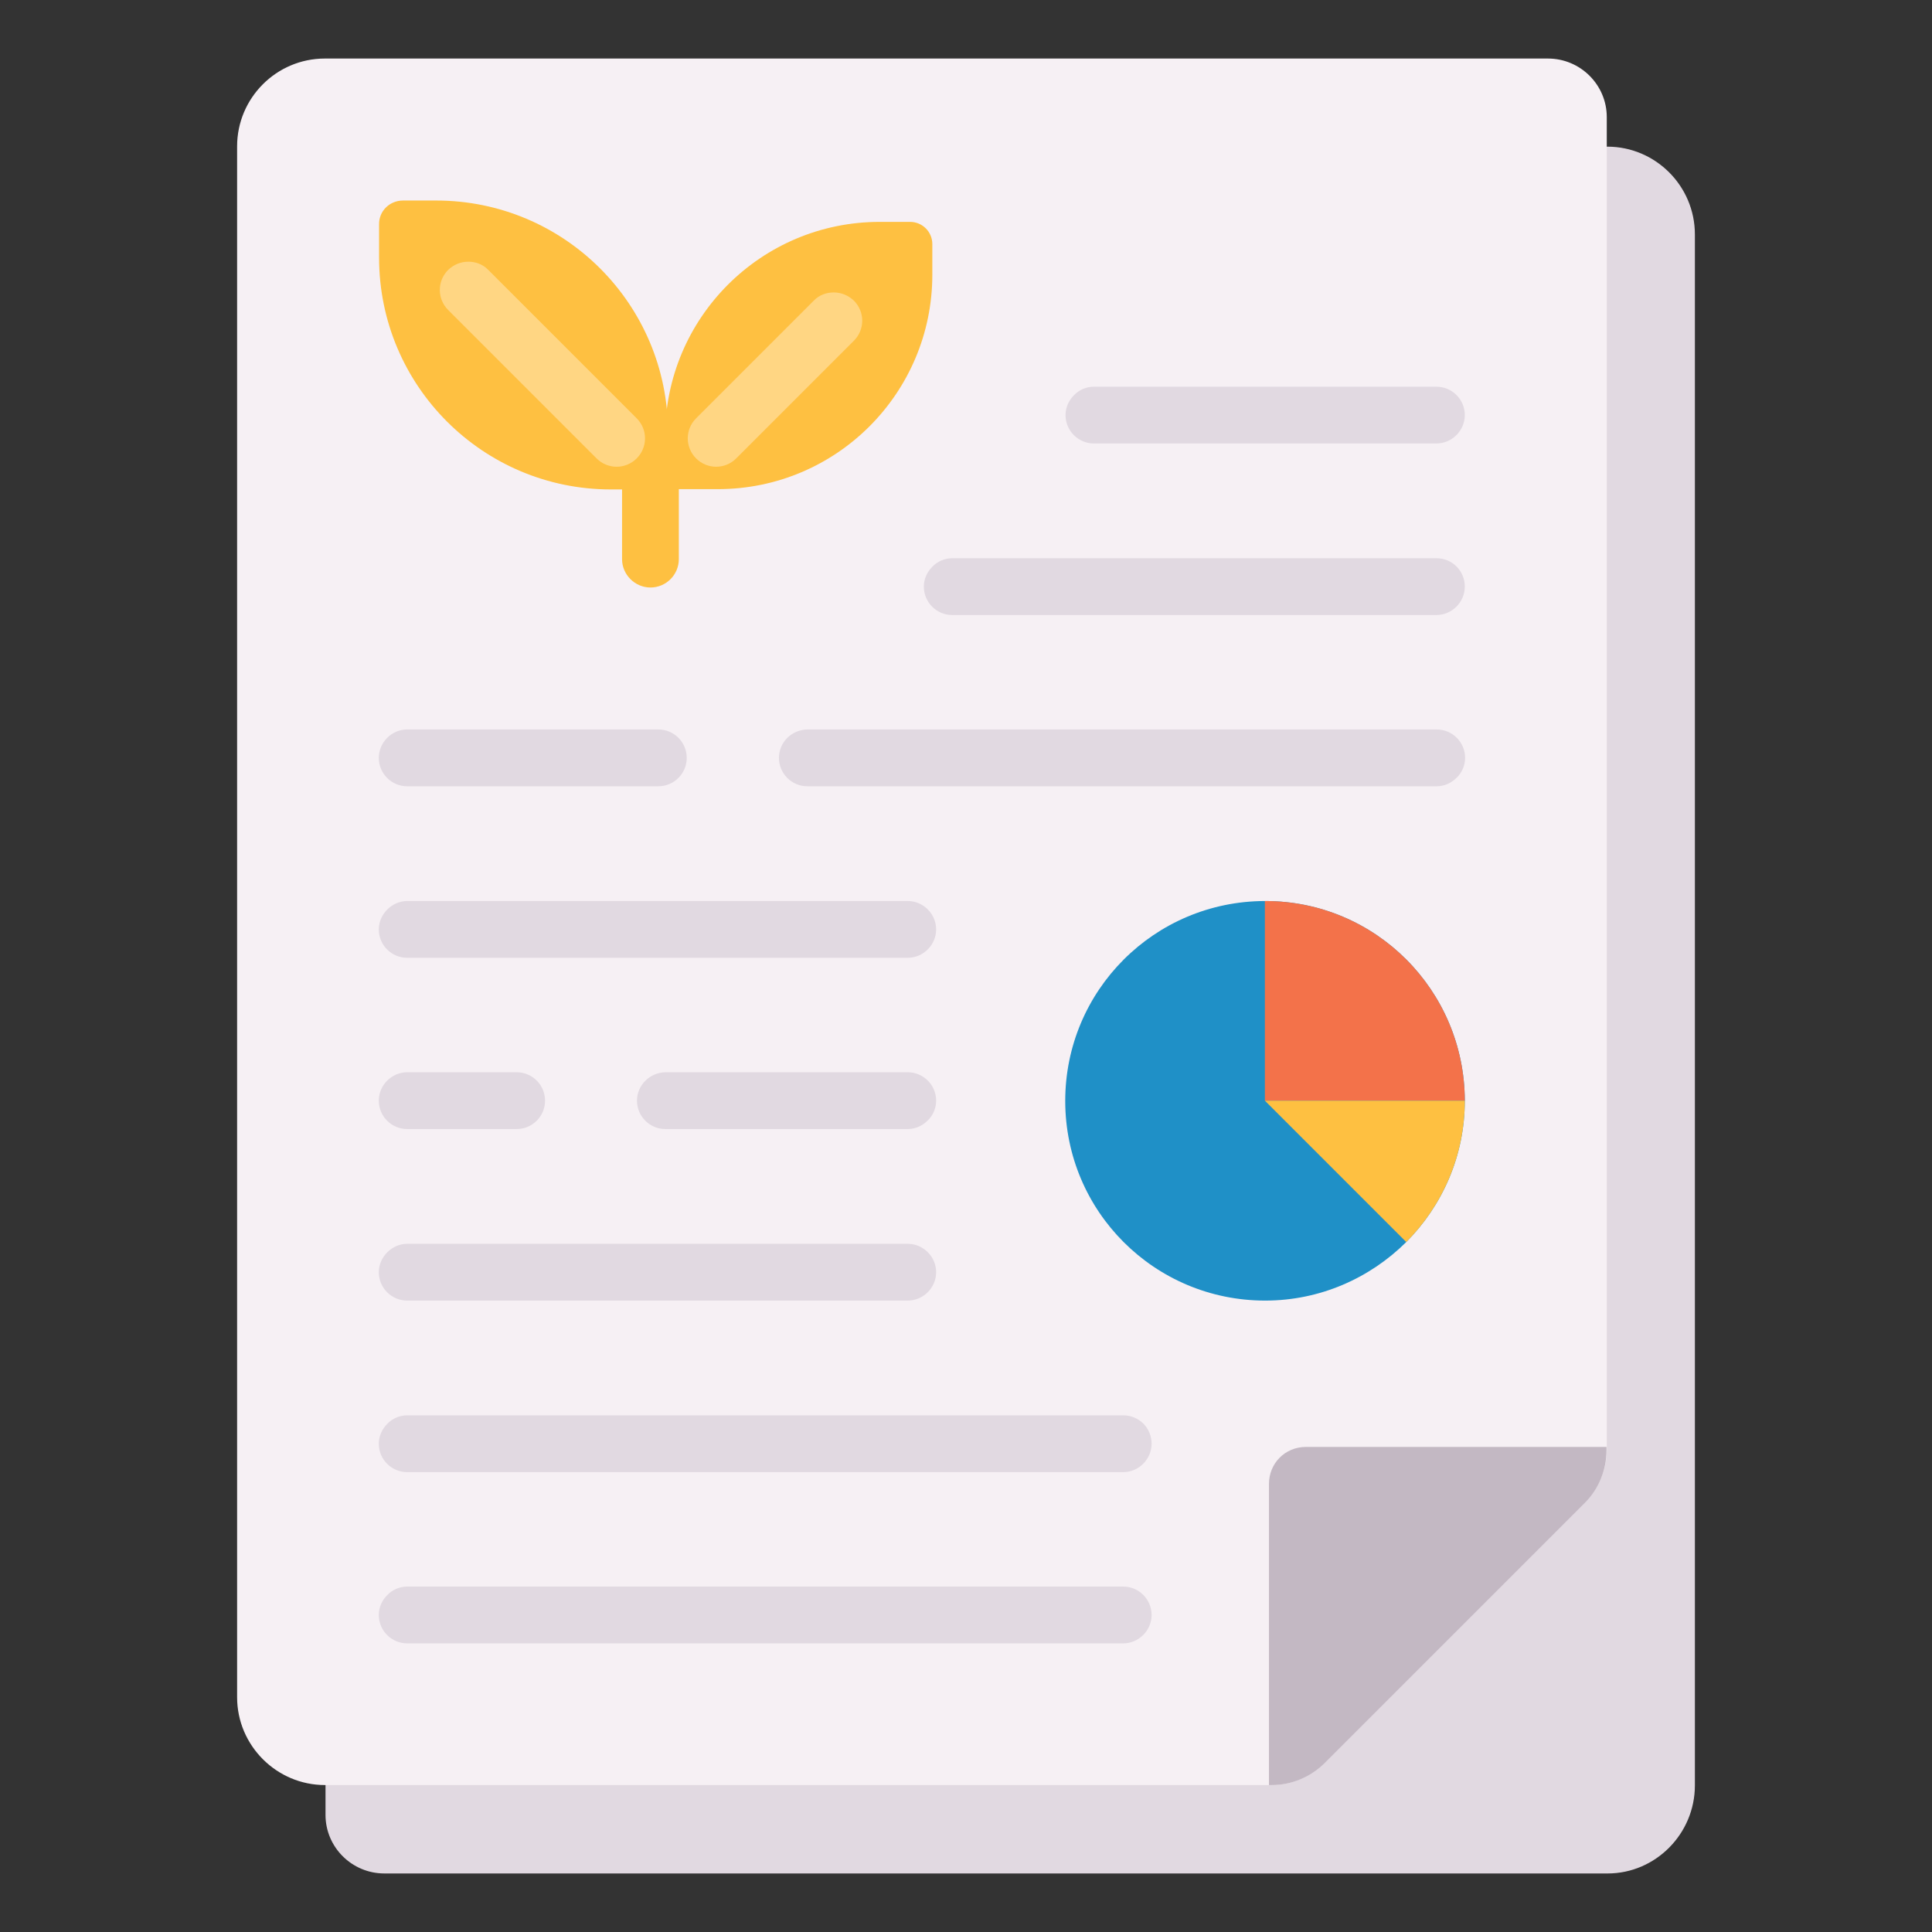 <svg width="110" height="110" viewBox="0 0 110 110" fill="none" xmlns="http://www.w3.org/2000/svg">
<rect x="0" y="0" width="110" height="110" fill="#333333" stroke="none"/>
<path d="M96.5 101.65V13.35C96.5 10.583 94.25 8.35 91.517 8.35H37.6C36.483 8.35 35.417 8.8 34.617 9.6L19.8 24.433C19 25.233 18.533 26.317 18.533 27.45V103.333C18.533 105.167 20.033 106.667 21.883 106.667H91.533C94.25 106.667 96.5 104.417 96.5 101.65Z" fill="#E1D9E1"/>
<path d="M91.483 82.55V6.667C91.483 4.833 89.983 3.333 88.133 3.333H18.5C15.733 3.333 13.5 5.583 13.5 8.333V96.633C13.5 99.383 15.75 101.633 18.5 101.633H72.4C73.517 101.633 74.583 101.183 75.383 100.383L90.2 85.55C91.033 84.75 91.483 83.667 91.483 82.55Z" fill="#F6F0F4"/>
<path d="M91.467 82.567V82.383H74.35C73.167 82.383 72.25 83.317 72.25 84.483V101.633H72.417C73.533 101.633 74.6 101.183 75.4 100.4L90.233 85.567C91.033 84.767 91.467 83.683 91.467 82.567Z" fill="#C3B8C3"/>
<path d="M38.65 26.334V31.834C38.65 32.717 37.933 33.45 37.033 33.45C36.15 33.45 35.417 32.717 35.417 31.834V26.334C35.417 25.45 36.15 24.717 37.033 24.717C37.483 24.717 37.883 24.9 38.183 25.183C38.483 25.5 38.65 25.9 38.65 26.334Z" fill="#FEC041"/>
<path d="M22.95 11.417H24.833C32.117 11.417 38.033 17.317 38.033 24.617V26.5C38.033 27.25 37.417 27.867 36.667 27.867H34.783C27.5 27.867 21.583 21.967 21.583 14.667V12.783C21.567 12.017 22.183 11.417 22.95 11.417Z" fill="#FEC041"/>
<path d="M26.667 14.9C27.083 14.9 27.5 15.05 27.8 15.367L36.25 23.817C36.883 24.45 36.883 25.467 36.25 26.1C35.617 26.733 34.6 26.733 33.967 26.1L25.517 17.65C24.883 17.017 24.883 16 25.517 15.367C25.85 15.05 26.25 14.9 26.667 14.9Z" fill="#FFD683"/>
<path d="M51.817 12.633H50.083C43.333 12.633 37.867 18.1 37.867 24.85V27.85H40.867C47.617 27.85 53.083 22.383 53.083 15.633V13.9C53.083 13.2 52.517 12.633 51.817 12.633Z" fill="#FEC041"/>
<path d="M47.467 16.65C47.05 16.65 46.633 16.8 46.333 17.117L39.633 23.817C39 24.45 39 25.467 39.633 26.1C40.267 26.733 41.283 26.733 41.917 26.1L48.617 19.4C49.25 18.767 49.25 17.75 48.617 17.117C48.283 16.8 47.867 16.65 47.467 16.65Z" fill="#FFD683"/>
<path d="M65.567 82.2C65.567 83.083 64.833 83.817 63.95 83.817H23.183C22.3 83.817 21.567 83.1 21.567 82.2C21.567 81.767 21.75 81.367 22.05 81.067C22.333 80.767 22.75 80.583 23.183 80.583H63.95C64.85 80.583 65.567 81.3 65.567 82.2Z" fill="#E1D9E1"/>
<path d="M65.567 91.95C65.567 92.833 64.833 93.567 63.95 93.567H23.183C22.3 93.567 21.567 92.85 21.567 91.95C21.567 91.517 21.75 91.117 22.05 90.817C22.333 90.517 22.75 90.333 23.183 90.333H63.95C64.85 90.333 65.567 91.067 65.567 91.95Z" fill="#E1D9E1"/>
<path d="M44.35 43.15C44.35 44.033 45.067 44.767 45.967 44.767H81.8C82.233 44.767 82.633 44.583 82.933 44.283C83.233 44 83.417 43.583 83.417 43.15C83.417 42.25 82.683 41.533 81.8 41.533H45.967C45.067 41.55 44.35 42.267 44.35 43.15Z" fill="#E1D9E1"/>
<path d="M36.267 62.667C36.267 63.55 36.983 64.283 37.883 64.283H51.683C52.117 64.283 52.517 64.1 52.817 63.8C53.117 63.517 53.3 63.1 53.3 62.667C53.3 61.767 52.567 61.05 51.683 61.05H37.883C37 61.067 36.267 61.783 36.267 62.667Z" fill="#E1D9E1"/>
<path d="M23.183 44.767H37.483C38.367 44.767 39.1 44.05 39.1 43.15C39.1 42.267 38.383 41.533 37.483 41.533H23.183C22.3 41.533 21.567 42.267 21.567 43.15C21.567 44.05 22.3 44.767 23.183 44.767Z" fill="#E1D9E1"/>
<path d="M23.183 64.283H29.417C30.3 64.283 31.033 63.567 31.033 62.667C31.033 61.783 30.317 61.05 29.417 61.05H23.183C22.3 61.05 21.567 61.783 21.567 62.667C21.567 63.567 22.3 64.283 23.183 64.283Z" fill="#E1D9E1"/>
<path d="M53.3 52.917C53.3 53.8 52.567 54.533 51.683 54.533H23.183C22.3 54.533 21.567 53.817 21.567 52.917C21.567 52.05 22.317 51.3 23.183 51.3H51.683C52.567 51.3 53.3 52.033 53.3 52.917Z" fill="#E1D9E1"/>
<path d="M53.3 72.433C53.3 73.317 52.567 74.05 51.683 74.05H23.183C22.3 74.05 21.567 73.333 21.567 72.433C21.567 71.567 22.317 70.817 23.183 70.817H51.683C52.567 70.817 53.3 71.55 53.3 72.433Z" fill="#E1D9E1"/>
<path d="M83.4 33.4C83.4 34.283 82.667 35.017 81.783 35.017H54.217C53.333 35.017 52.6 34.3 52.6 33.4C52.6 32.967 52.783 32.567 53.083 32.267C53.367 31.967 53.783 31.783 54.217 31.783H81.783C82.683 31.783 83.4 32.5 83.4 33.4Z" fill="#E1D9E1"/>
<path d="M83.4 23.633C83.4 24.517 82.667 25.25 81.783 25.25H62.283C61.4 25.25 60.667 24.533 60.667 23.633C60.667 23.2 60.85 22.8 61.15 22.5C61.433 22.2 61.85 22.017 62.283 22.017H81.783C82.683 22.017 83.4 22.75 83.4 23.633Z" fill="#E1D9E1"/>
<path d="M83.4 62.667C83.4 65.817 82.117 68.65 80.067 70.717C78 72.767 75.167 74.05 72.033 74.05C65.733 74.05 60.65 68.967 60.65 62.683C60.65 56.4 65.717 51.317 72.017 51.3H72.033C78.317 51.3 83.383 56.383 83.4 62.667Z" fill="#1F90C7"/>
<path d="M83.4 62.667H72.017V51.3H72.033C78.317 51.3 83.383 56.383 83.4 62.667Z" fill="#F3724A"/>
<path d="M83.4 62.667C83.4 65.817 82.117 68.65 80.067 70.717L72.017 62.667H83.4Z" fill="#FEC041"/>
</svg>
